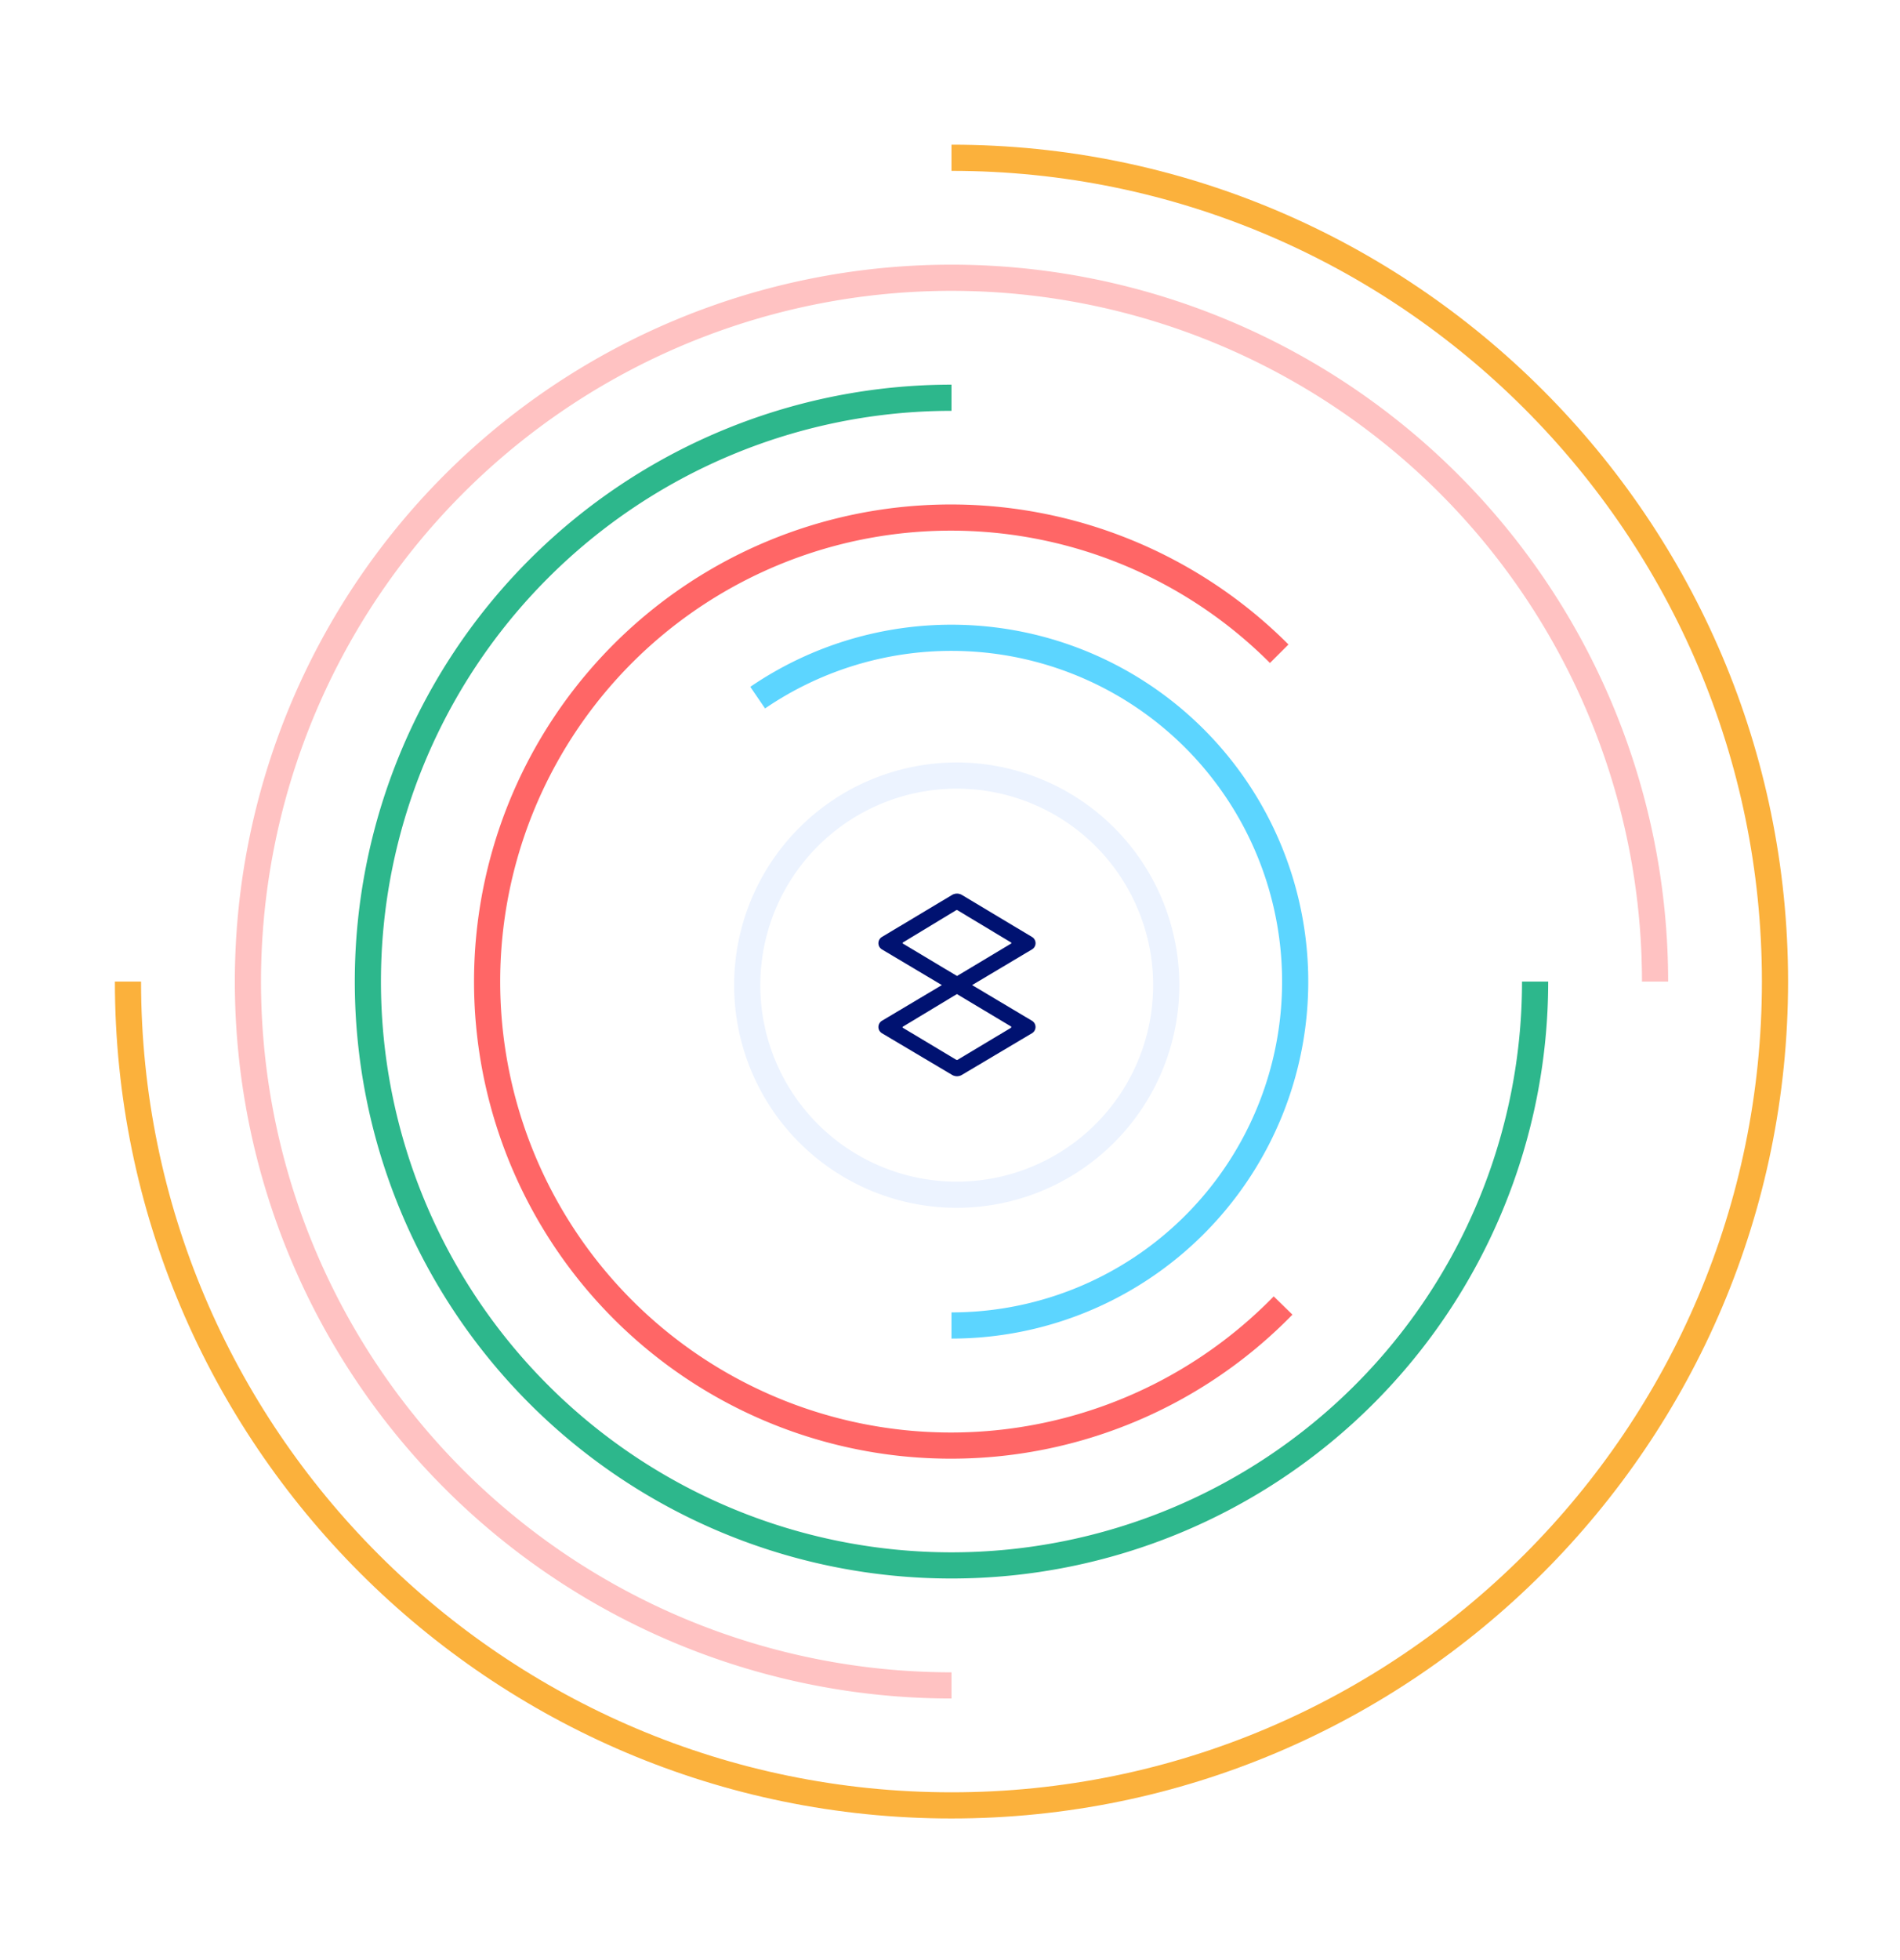 <svg xmlns="http://www.w3.org/2000/svg" viewBox="0 0 319.5 329.5"><g data-name="Layer 2"><g data-name="Layer 1"><path fill="#fff" d="M0 0h319.5v329.5H0z"/><path fill="#001271" d="M158.38 165.59l-10.08-6a1.3 1.3 0 01-.42-.42 1.23 1.23 0 01.42-1.67l11.79-7.06a1.64 1.64 0 011.67 0l11.78 7.06a1.13 1.13 0 01.42.42 1.21 1.21 0 01-.42 1.67l-10.07 6 10.07 6a1.22 1.22 0 010 2.09l-11.78 7a1.62 1.62 0 01-1.67 0l-11.79-7a1.3 1.3 0 01-.42-.42 1.23 1.23 0 01.42-1.67zm-6.57 7a.12.12 0 000 .17l9 5.39a.26.26 0 00.21 0l9-5.39a.1.1 0 000-.05.11.11 0 000-.16l-9.11-5.45zm0-14.15a.11.11 0 000 .16l9.12 5.46 9.11-5.46a.11.11 0 000-.16L161 153a.26.26 0 00-.21 0z"/><path fill="none" stroke="#ecf3ff" stroke-miterlimit="10" stroke-width="4.4" d="M160.88 200.83a35.23 35.23 0 10-35.23-35.23 35.23 35.23 0 0035.23 35.23"/><path fill="none" stroke="#fbb13c" stroke-miterlimit="10" stroke-width="4.4" d="M160 26.52c76.36 0 138.48 62.12 138.48 138.48S236.36 303.48 160 303.48 21.52 241.36 21.52 165"/><path fill="none" stroke="#ffc2c2" stroke-miterlimit="10" stroke-width="4.4" d="M160 283.31A118.31 118.31 0 11278.31 165"/><path fill="none" stroke="#2db78c" stroke-miterlimit="10" stroke-width="4.4" d="M258.14 165A98.14 98.14 0 11160 66.86"/><path fill="none" stroke="#f66" stroke-miterlimit="10" stroke-width="4.4" d="M215.76 219.45a78 78 0 11-.65-109.56"/><path fill="none" stroke="#5cd5ff" stroke-miterlimit="10" stroke-width="4.4" d="M127.41 117.27A57.8 57.8 0 11160 222.81"/></g></g></svg>